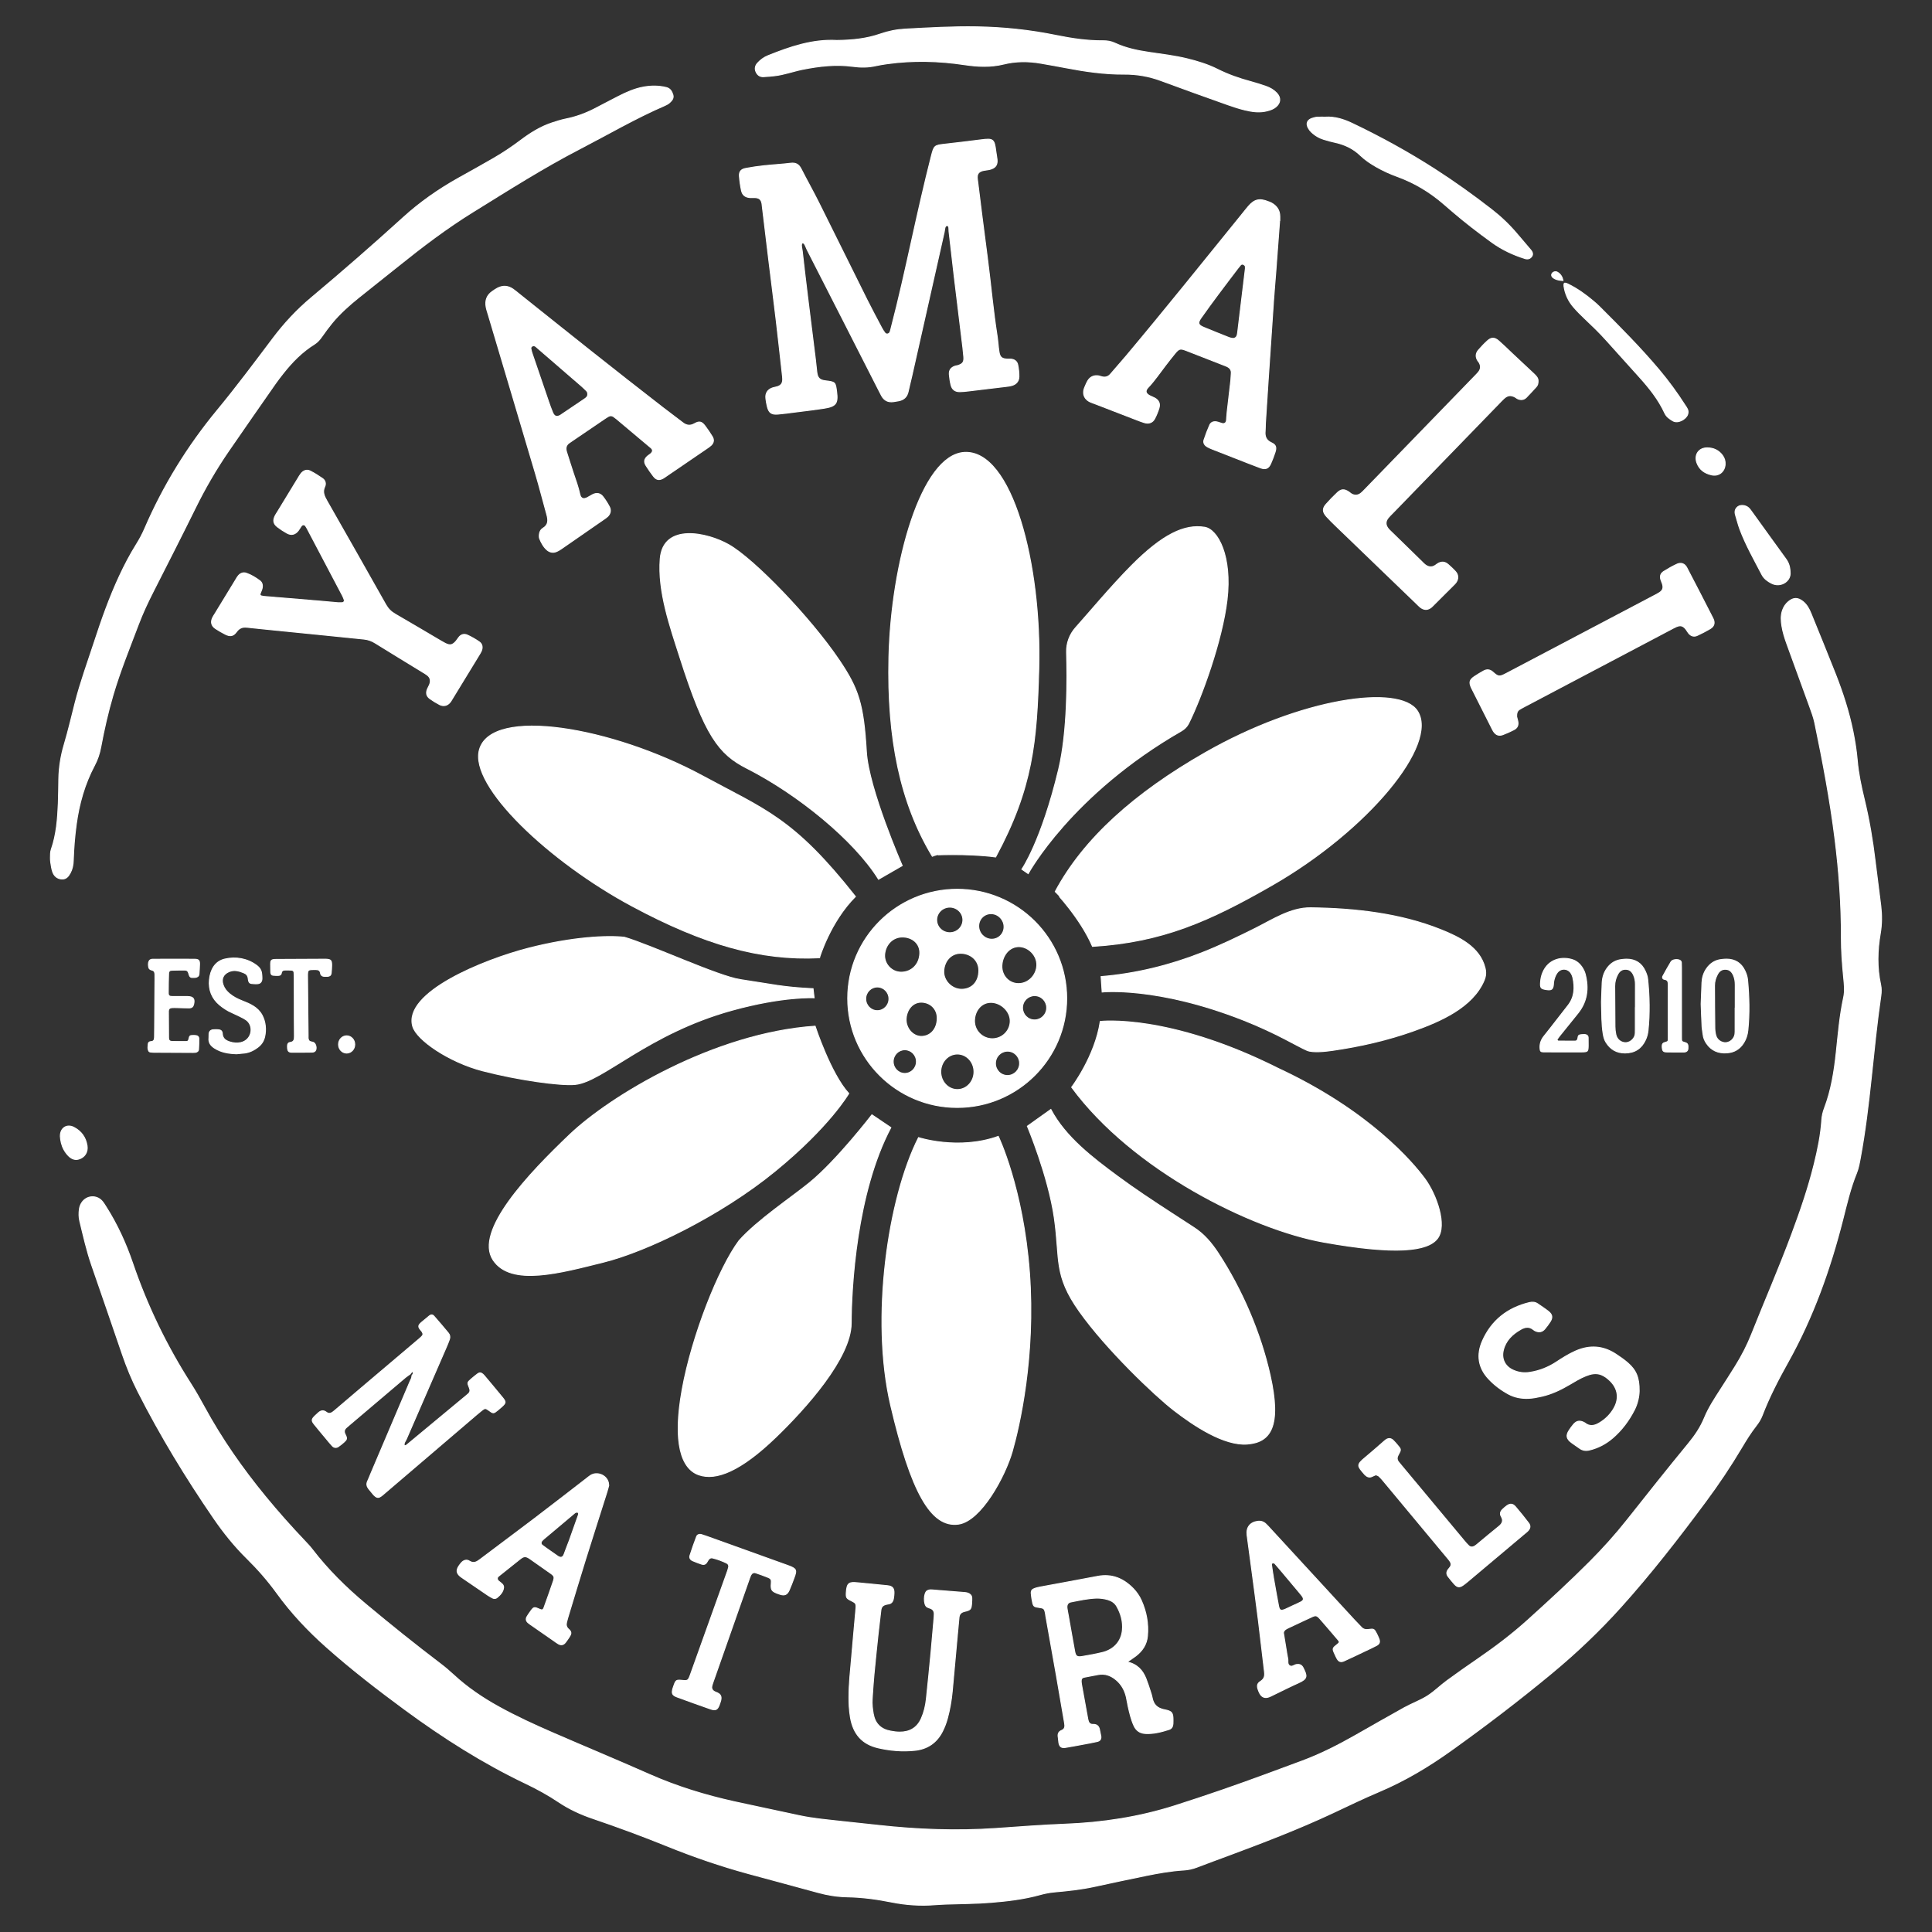 <?xml version="1.0" encoding="utf-8"?>
<!-- Generator: Adobe Illustrator 27.8.1, SVG Export Plug-In . SVG Version: 6.00 Build 0)  -->
<svg version="1.1" id="Layer_1" xmlns="http://www.w3.org/2000/svg" xmlns:xlink="http://www.w3.org/1999/xlink" x="0px" y="0px"
	 viewBox="0 0 1999.44 1999.44" style="enable-background:new 0 0 1999.44 1999.44;" xml:space="preserve">
<rect x="0" y="0" width="1999.44" height="1999.44" fill="#333333" stroke="none"/>
<style type="text/css">
	.st0{fill:#FFFFFF;stroke:#FFFFFF;stroke-miterlimit:10;}
</style>
<g>
	<g>
		<g>
			<path class="st0" d="M1130.63,979.4c72.54-4.45,121.43-26.34,185.84-63.3c99.03-56.83,172.87-146.06,150.35-180.36
				c-18.29-27.87-120.31-13.44-219.47,43.18c-72.97,41.67-126.06,89.02-155.39,144.03C1091.96,922.94,1117.97,949.97,1130.63,979.4z
				"/>
			<path class="st0" d="M1030.39,886.87c38.65-71.78,42.53-119.41,44.64-194.38c3.04-108.09-27.5-227.23-77.11-224.26
				c-44.42,2.66-75.66,113.86-77.96,212.09c-1.98,84.83,11.97,150.45,44.17,204.58C964.13,884.9,1001.2,882.93,1030.39,886.87z"/>
			<path class="st0" d="M885.27,927.84c-63.84-80.94-92.72-89.44-157.85-124.67c-93.92-50.81-218.74-72.04-231.24-27.28
				c-10.57,37.84,72.8,116.23,158.35,162.01c73.88,39.54,132.19,56.31,193.54,53.29C848.07,991.18,859.13,953.98,885.27,927.84z"/>
		</g>
		<path class="st0" d="M1139.56,1010.7l1.08,15.91c0,0,56.42-6.15,145.76,28.93c34.48,13.54,56.62,27.38,66.19,31.47
			c6.34,2.71,20.01,0.97,26.76,0c28.57-4.12,57.1-10.65,84.29-20.39c26.68-9.56,60.43-23.99,72.25-52.01
			c1.82-4.33,2.11-8.25,0.98-12.84c-5.35-21.65-26.58-31.93-45.61-39.58c-42.3-17-89.55-22.12-134.79-22.7
			c-20.65-0.27-39.36,12.2-57.28,21.18c-18.25,9.14-36.65,17.99-55.66,25.45C1210.2,999.21,1175.27,1007.73,1139.56,1010.7z"/>
		<path class="st0" d="M1057.57,899.6l6.51,4.5c0,0,44.36-82.07,158.61-147.71c3.16-1.82,5.82-4.45,7.45-7.72
			c13.26-26.62,34.72-85.44,39.72-127.81c5.35-45.36-9.53-72.94-23.16-75.17c-20.88-3.42-43.56,7.35-75.55,39.49
			c-21.09,21.19-45.67,50.7-57.85,64.23c-6.38,7.08-9.79,16.3-9.49,25.83c0.82,26.08,1.19,81.81-8.21,121.03
			C1077.75,870.69,1057.57,899.6,1057.57,899.6z"/>
		<path class="st0" d="M909.22,909.92l24.46-14.08c0,0-34.77-79.46-37.06-117.84c-2.96-49.66-8.15-65.22-28.16-94.87
			c-29.53-43.74-87.51-104.08-114.13-119.32c-22.22-12.72-67.97-22.73-71.03,14.37c-2.79,33.84,10.3,70.7,20.4,102.3
			c25.95,81.21,40.18,99.87,69.16,114.56C825.48,821.73,884.05,869.39,909.22,909.92z"/>
		<path class="st0" d="M841.43,1023.21l1.09,9.4c0,0-31.87-1.85-85.36,13.02c-87.17,24.23-133.21,73.88-162.04,76.68
			c-15.01,1.45-58.5-4.51-95.8-14.17c-34.33-8.9-68.13-31.84-72.16-45.97c-10.06-35.28,73.73-69.02,119.56-80.82
			S628.88,968,646.25,970c27.6,8.1,96.94,40.4,119.95,43.81C798.77,1018.64,809.97,1021.77,841.43,1023.21z"/>
		<path class="st0" d="M843.55,1062.02c0,0,16.14,49.28,34.81,69.63c0,0-19.68,34.17-76.19,80.34
			c-56.51,46.17-132.84,83.05-177.38,94.13c-44.54,11.08-95.97,25.57-114.38-2.05c-19.99-29.99,37.29-89.97,79.24-129.91
			C631.6,1134.21,738.94,1069.11,843.55,1062.02z"/>
		<path class="st0" d="M1109.08,1125.18c0,0,24.2-31.89,29.61-68.06c0,0,70.23-8.58,184.12,48.6
			c94.52,44.02,139.56,97.66,151.7,114.11c12.15,16.45,23.36,48.33,13.15,61.81s-43.81,17.1-117.96,3.83
			C1295.57,1272.21,1172.26,1211.2,1109.08,1125.18z"/>
		<path class="st0" d="M1087.52,1148.22l-24.27,17.29c0,0,21.66,51.59,27.89,94.92c6.23,43.33-1,58.87,26.01,96.9
			c27.62,38.9,77.94,87.02,98.2,102.57c20.26,15.55,51.16,36.28,75.29,34.56c24.13-1.72,35.74-17.89,23.84-71.11
			c-9.8-43.82-28.97-88.56-53.53-126.14c-6.95-10.64-14.73-19.95-25.49-26.87c-7.78-5-15.52-10.08-23.28-15.11
			c-18.98-12.3-37.86-24.78-56.04-38.24C1130.8,1198.25,1102.53,1176.7,1087.52,1148.22z"/>
		<path class="st0" d="M950.61,1177.34c0,0,41.42,13.49,82.52-1.28c0,0,25.79,53.51,32.23,140.69
			c6.44,87.18-10.47,159.93-17.83,185.53c-7.36,25.6-32.22,71.73-55.57,75.03c-28.53,4.02-49.2-33.31-70.17-123
			S918.87,1239.94,950.61,1177.34z"/>
		<path class="st0" d="M921.91,1166.95l-19.55-13.2c0,0-36.22,47.07-64.28,70c-19.04,15.56-54.41,39.01-73.23,60.22
			c-21.17,28.51-48.73,98.21-58.85,153.98c-10.12,55.77-0.72,82.12,17.2,88.35s43.38-3.85,80.01-39.24
			c30.15-29.13,77.56-81.51,77.68-117.66S886.12,1234.49,921.91,1166.95z"/>
	</g>
	<g>
		<path class="st0" d="M72.67,903.44c2.17-3.99,3.01-8.3,3.15-12.83c0.39-12.52,1.38-24.99,3.08-37.42
			c2.92-21.39,8.69-41.89,18.85-61.02c3.17-5.96,5.28-12.21,6.5-18.82c3.34-18.05,7.4-35.92,12.56-53.55
			c7.35-25.11,17.24-49.29,26.46-73.72c4.32-11.45,9.53-22.51,15.07-33.42c14.7-29,29.52-57.95,43.88-87.12
			c10.1-20.51,21.54-40.18,34.47-58.99c15.91-23.15,32-46.17,48.06-69.21c2.54-3.65,5.27-7.17,8.02-10.67
			c9.35-11.88,19.79-22.6,32.74-30.62c3.16-1.96,5.41-4.68,7.52-7.67c3.36-4.77,6.79-9.51,10.49-14.01
			c8.17-9.92,17.75-18.43,27.72-26.47c13.64-10.99,27.45-21.78,41.1-32.77c24.71-19.89,49.97-39.04,76.96-55.75
			c36.37-22.51,72.44-45.51,110.5-65.21c29.34-15.18,57.87-31.92,88.27-45.03c1.76-0.76,3.55-1.73,4.94-3.01
			c2.27-2.08,4.42-4.57,3.35-7.98c-1.09-3.48-2.68-6.55-6.89-7.58c-7.72-1.89-15.41-1.87-23.15-0.52
			c-9.42,1.64-18.03,5.5-26.46,9.79c-8.41,4.28-16.71,8.79-25.13,13.07c-9.2,4.67-18.81,8.15-28.97,10.19
			c-4.88,0.98-9.67,2.5-14.41,4.06c-12.02,3.96-22.59,10.61-32.62,18.16c-9.12,6.86-18.59,13.2-28.47,18.89
			c-11.79,6.8-23.69,13.41-35.57,20.04c-20.71,11.56-40,25.03-57.59,41.04c-31.07,28.27-62.75,55.86-94.95,82.84
			c-14.79,12.39-27.84,26.37-39.45,41.77c-18.92,25.1-37.69,50.31-57.73,74.55c-30.82,37.31-55.97,78.14-75.17,122.6
			c-2.43,5.63-5.29,11-8.55,16.2c-6.64,10.62-12.43,21.69-17.71,33.05c-10.33,22.22-18.45,45.28-26.04,68.53
			c-6.72,20.6-14.2,40.95-19.6,61.97c-3.74,14.53-7.09,29.18-11.38,43.55c-3.54,11.85-5.45,23.81-5.66,36.12
			c-0.14,8.35-0.15,16.7-0.5,25.04c-0.68,16.14-1.9,32.23-7.29,47.65c-0.95,2.72-0.73,5.48-0.86,8.69c0.07,1.23,0.02,2.92,0.29,4.56
			c0.55,3.29,0.94,6.66,2.02,9.78c1.45,4.21,4.52,7.04,9.16,7.46C68.27,910.06,70.73,907.03,72.67,903.44z"/>
		<path class="st0" d="M776.31,204.45c1.66,0.1,3.34-0.09,5,0c4.53,0.24,6.5,1.97,7.31,6.38c0.2,1.09,0.24,2.21,0.38,3.32
			c2.22,18.51,4.42,37.01,6.68,55.51c2.53,20.71,5.19,41.4,7.65,62.12c2.19,18.51,4.19,37.04,6.27,55.56
			c0.19,1.66,0.42,3.32,0.44,4.99c0.04,4.4-1.64,6.68-5.81,7.95c-1.59,0.49-3.28,0.68-4.85,1.23c-5.03,1.77-7.43,5.66-6.74,11.01
			c0.35,2.76,0.81,5.52,1.48,8.21c1.57,6.33,4.18,8.33,10.7,7.83c5.54-0.42,11.05-1.22,16.56-1.92c10.48-1.34,20.98-2.53,31.41-4.15
			c12.44-1.93,14.59-4.99,13-17.2c-1.29-9.91-1.29-9.91-11.73-11.19c-5.88-0.73-8.08-3-8.78-9.15c-0.5-4.42-0.92-8.86-1.46-13.27
			c-2.6-20.98-5.26-41.95-7.82-62.93c-1.99-16.29-3.94-32.59-5.76-48.9c-0.29-2.64-1.86-7.29,0.18-8.46
			c2.33-0.58,3.7,4.71,4.95,7.14c24.56,48,49,96.07,73.46,144.13c1.14,2.23,2.26,4.47,3.43,6.68c2.66,5.01,6.81,7.12,12.42,6.32
			c1.65-0.24,3.29-0.54,4.94-0.81c5.51-0.93,9.01-3.93,10.21-9.56c1.16-5.44,2.58-10.82,3.8-16.24
			c11.18-49.62,22.35-99.25,33.51-148.87c0.54-2.4,0.35-6.31,2.67-6.75c2.93-0.14,2.07,3.75,2.32,5.87
			c1.87,16.03,3.64,32.06,5.55,48.09c2.5,20.99,5.11,41.97,7.65,62.96c0.77,6.35,1.64,12.7,2.12,19.07c0.41,5.45-1.25,7.44-6.54,9
			c-0.8,0.23-1.66,0.24-2.44,0.51c-4.39,1.51-6.4,4.25-5.99,8.82c0.32,3.59,0.87,7.2,1.74,10.7c1.17,4.7,4.26,6.96,9.13,6.89
			c3.05-0.04,6.11-0.39,9.14-0.75c13.25-1.56,26.5-3.16,39.74-4.77c1.65-0.2,3.32-0.43,4.9-0.89c4.5-1.3,7.25-4.41,7.34-9.04
			c0.07-4.13-0.39-8.35-1.24-12.4c-0.75-3.57-3.48-5.57-7.24-5.8c-1.11-0.07-2.23,0.06-3.34,0.01c-5.88-0.26-7.93-1.91-8.82-7.75
			c-0.84-5.49-1.11-11.08-1.98-16.57c-4.11-26.12-6.4-52.46-9.79-78.66c-1.97-15.17-3.94-30.34-5.87-45.52
			c-1.62-12.69-3.24-25.39-4.75-38.09c-0.61-5.14,1.4-7.7,6.58-8.76c2.17-0.44,4.43-0.54,6.57-1.11c5.66-1.49,7.86-4.67,7.23-10.38
			c-0.3-2.76-0.9-5.49-1.24-8.25c-1.57-12.7-2.67-13.5-15.26-11.88c-12.4,1.6-24.82,3.1-37.25,4.48
			c-11.14,1.23-11.39,1.38-14.24,12.53c-7.29,28.55-13.72,57.3-20.1,86.07c-6.79,30.66-13.54,61.34-21.48,91.73
			c-0.35,1.34-0.6,2.72-1.11,4c-0.96,2.38-3.85,2.98-5.36,1.03c-1.36-1.74-2.5-3.67-3.54-5.62c-5.06-9.59-10.21-19.13-15.05-28.83
			c-16.74-33.58-33.28-67.26-50.06-100.82c-5.84-11.68-12.28-23.06-18.2-34.71c-2.37-4.65-5.59-6.26-10.76-5.62
			c-9.1,1.12-18.28,1.57-27.4,2.56c-6.35,0.69-12.69,1.6-18.97,2.78c-4.91,0.92-6.92,3.37-6.56,8.07c0.38,4.98,1.08,9.97,2.14,14.85
			C768.41,201.95,771.48,204.16,776.31,204.45z"/>
		<path class="st0" d="M537.43,304.35c-2.17-1.74-4.29-3.56-6.57-5.14c-5-3.46-10.33-3.85-15.77-1.12
			c-1.97,0.99-3.79,2.31-5.62,3.57c-5.69,3.91-7.55,9.42-6.35,16.03c0.5,2.72,1.43,5.36,2.22,8.03
			c16.32,54.87,32.71,109.72,48.93,164.61c4.17,14.12,7.8,28.41,11.74,42.6c1.53,5.52,1.63,10.33-4.11,13.81
			c-2.72,1.65-3.84,4.67-3.78,8.27c0.06,0.52-0.03,1.42,0.27,2.17c1.78,4.42,4.01,8.65,7.57,11.82c2.84,2.54,6.41,3.32,10.11,1.72
			c1.52-0.65,2.98-1.49,4.34-2.42c14.87-10.26,29.72-20.56,44.57-30.87c1.37-0.95,2.79-1.87,3.97-3.03c2.8-2.76,3.58-6.43,1.7-9.95
			c-1.96-3.66-4.19-7.24-6.75-10.5c-2.75-3.51-6.39-4.06-10.46-2.1c-1.99,0.96-3.8,2.32-5.8,3.27c-3.92,1.87-6.6,0.78-7.53-3.39
			c-1.69-7.63-4.31-14.94-6.83-22.3c-2.44-7.09-4.51-14.31-6.87-21.43c-1.41-4.24-0.68-7.63,3.26-10.07
			c0.94-0.58,1.83-1.26,2.74-1.89c11.27-7.66,22.53-15.32,33.8-22.97c0.92-0.62,1.86-1.21,2.8-1.8c2.08-1.31,4.16-1.44,6.21,0.06
			c0.9,0.66,1.81,1.29,2.66,2c11.93,10.01,23.87,20.01,35.77,30.07c2.34,1.98,2.19,4.12-0.3,6.28c-1.05,0.91-2.31,1.57-3.33,2.51
			c-3.26,3.01-3.77,5.81-1.4,9.64c2.35,3.77,4.91,7.43,7.62,10.96c3.02,3.93,5.99,4.44,10.15,2.09c1.2-0.68,2.31-1.54,3.46-2.32
			c13.78-9.4,27.56-18.8,41.33-28.21c1.6-1.1,3.27-2.16,4.67-3.49c2.79-2.65,3.28-5.69,1.23-9.05c-2.32-3.79-4.82-7.49-7.5-11.04
			c-3.32-4.39-5.83-5.11-10.71-2.34c-4.55,2.58-8.34,2.09-12.28-0.96c-6.82-5.27-13.78-10.37-20.59-15.64
			C636.06,383.2,586.74,343.78,537.43,304.35z M607.33,410.91c-0.88,1.03-2.09,1.82-3.23,2.59c-7.58,5.14-15.19,10.25-22.79,15.36
			c-0.46,0.31-0.89,0.67-1.37,0.94c-3.69,2.08-6.21,1.33-7.96-2.75c-1.64-3.82-2.99-7.77-4.35-11.7
			c-5.69-16.53-11.33-33.08-16.96-49.63c-0.53-1.57-0.93-3.19-1.26-4.81c-0.25-1.21,0.32-2.16,1.37-2.75
			c1.04-0.59,2.16-0.51,3.16,0.08c0.71,0.42,1.31,1.02,1.93,1.57c15.35,13.26,30.7,26.52,46.03,39.8c1.68,1.45,3.23,3.04,4.84,4.58
			c1.05,1,1.71,2.17,1.54,4.6C608.22,408.95,608,410.13,607.33,410.91z"/>
		<path class="st0" d="M1315.65,209.98c-0.97-0.53-2.05-0.86-3.08-1.27c-9.15-3.63-14.38-2.4-20.69,4.98
			c-2.17,2.54-4.21,5.18-6.31,7.77c-39.77,49.05-79.25,98.32-119.85,146.7c-5.36,6.39-10.96,12.58-16.36,18.95
			c-2.44,2.89-5.38,3.74-8.94,2.87c-1.08-0.26-2.12-0.72-3.2-0.92c-4.76-0.91-8.9,0.81-11.39,4.97c-1.27,2.14-2.2,4.49-3.19,6.78
			c-3.22,7.4,0.4,13.22,6.54,15.54c1.82,0.69,3.65,1.34,5.46,2.04c13.98,5.4,27.95,10.82,41.93,16.2c2.59,1,5.18,2.01,7.84,2.8
			c4.53,1.36,8.41-0.03,10.58-4.17c1.79-3.43,3.28-7.07,4.42-10.77c1.45-4.7-0.13-8.13-4.39-10.51c-1.69-0.94-3.59-1.51-5.28-2.46
			c-4.25-2.37-4.87-5.01-1.49-8.58c6.72-7.11,12.11-15.23,18.06-22.92c3.24-4.18,6.45-8.38,9.83-12.44
			c4.02-4.84,5.39-5.18,11.52-2.81c13.72,5.3,27.39,10.72,41.1,16.05c3.78,1.47,6.03,3.81,5.49,8.18c-0.27,2.2-0.18,4.45-0.43,6.66
			c-1.23,10.78-2.54,21.55-3.76,32.33c-0.34,3.04-0.42,6.11-0.76,9.15c-0.29,2.63-2.09,3.8-4.75,3.13
			c-1.87-0.47-3.67-1.32-5.56-1.65c-3.02-0.53-5.77,0.47-7.02,3.29c-2.24,5.06-4.23,10.26-5.94,15.53c-0.83,2.57,0.43,5.02,2.7,6.5
			c1.84,1.19,3.92,2.07,5.97,2.89c8.25,3.28,16.54,6.49,24.81,9.71c8.28,3.22,16.52,6.53,24.85,9.62c5.4,2.01,8.45,0.74,10.74-4.42
			c1.69-3.8,3.14-7.72,4.44-11.68c1.62-4.92,0.92-7.64-3.55-9.67c-5.48-2.49-7.25-6.4-6.71-12c0.27-2.76,0.13-5.57,0.3-8.34
			c0.89-14.16,1.79-28.32,2.73-42.48c1.89-28.32,3.77-56.63,5.72-84.95c0.67-9.71,1.56-19.41,2.3-29.12
			c1.34-17.76,2.65-35.51,3.97-53.27l0.18,0c0-1.39,0.01-2.78,0-4.17C1324.45,217.5,1321.21,213,1315.65,209.98z M1288.86,278.02
			c-2.62,21.76-5.28,43.86-7.96,65.95c-0.13,1.1-0.31,2.21-0.65,3.25c-0.63,1.95-2.47,3.23-4.48,3.03
			c-1.36-0.14-2.75-0.44-4.02-0.95c-8.77-3.48-17.55-6.97-26.26-10.6c-5.45-2.28-6.15-4.56-2.65-9.55
			c5.75-8.2,11.68-16.27,17.66-24.3c6.81-9.15,13.75-18.21,20.64-27.29c0.84-1.11,1.75-2.16,2.64-3.23
			c0.82-0.99,1.96-1.21,2.98-0.68c0.92,0.48,2.03,1.04,2.09,2.37C1288.88,276.57,1288.86,277.13,1288.86,278.02z"/>
		<path class="st0" d="M336.77,657.33c13.27,1.34,26.54,2.75,39.81,4.04c4.24,0.41,8.01,1.76,11.65,4.02
			c16.28,10.11,32.66,20.06,49,30.08c1.66,1.02,3.35,1.99,4.9,3.15c3.03,2.26,3.86,5.39,2.8,8.89c-0.55,1.83-1.65,3.5-2.42,5.27
			c-1.88,4.26-1.23,7.61,2.46,10.27c3.14,2.27,6.48,4.31,9.93,6.09c4.18,2.16,8.21,1.08,11.1-2.59c0.68-0.87,1.21-1.86,1.79-2.81
			c9.42-15.41,18.84-30.83,28.25-46.25c0.72-1.18,1.46-2.37,2.02-3.64c1.66-3.8,1.08-7.41-2.22-9.66c-3.88-2.65-8-5.04-12.28-6.97
			c-3.31-1.49-6.56-0.53-8.84,2.6c-0.82,1.12-1.58,2.29-2.46,3.36c-3.75,4.58-6.43,5.19-11.56,2.63c-1.49-0.74-2.93-1.59-4.37-2.43
			c-15.8-9.29-31.54-18.68-47.42-27.84c-4.25-2.45-7.31-5.58-9.73-9.88c-20.18-35.83-40.5-71.59-60.87-107.32
			c-2.71-4.75-4.89-9.18-2.23-14.82c1.37-2.9,0.58-6.28-2.24-8.24c-4.1-2.85-8.35-5.54-12.79-7.8c-3.5-1.78-7-0.54-9.58,2.74
			c-1.19,1.52-2.15,3.24-3.16,4.9c-7.1,11.62-14.18,23.26-21.26,34.88c-0.72,1.19-1.53,2.33-2.17,3.56
			c-2.55,4.92-1.96,8.49,2.33,11.75c3.09,2.35,6.36,4.51,9.75,6.39c4.51,2.51,8.55,1.5,11.74-2.64c1.18-1.53,2.05-3.3,3.21-4.85
			c1.11-1.5,3.23-1.49,4.27-0.03c0.8,1.12,1.48,2.35,2.12,3.57c12.05,22.86,24.1,45.72,36.12,68.59c0.77,1.46,1.38,3.01,1.9,4.58
			c0.44,1.33-0.7,2.77-2.17,2.84c-1.38,0.07-2.77,0.02-4.37,0.02c-5.61-0.51-11.42-1.07-17.23-1.56c-19.66-1.65-39.33-3.28-59-4.93
			c-1.09-0.09-2.17-0.32-3.24-0.59c-0.98-0.25-1.35-1.3-1.17-1.95c0.51-1.85,1.5-3.57,1.99-5.43c0.83-3.16,0.44-6.34-2.29-8.34
			c-4.24-3.11-8.75-5.91-13.75-7.68c-3.2-1.13-6.09-0.13-8.27,2.38c-1.26,1.45-2.19,3.21-3.2,4.86
			c-7.1,11.62-14.19,23.25-21.28,34.88c-0.72,1.19-1.53,2.33-2.15,3.57c-2.36,4.73-1.45,8.64,2.95,11.55
			c3.24,2.14,6.64,4.06,10.1,5.82c4.96,2.51,8.24,1.97,11.52-2.57c2.81-3.88,6.16-5.16,10.72-4.67c12.16,1.32,24.33,2.49,36.49,3.72
			C306.91,654.34,321.85,655.82,336.77,657.33z"/>
		<path class="st0" d="M789.98,79.34c3.88-0.17,7.76-0.53,11.62-0.97c9.98-1.13,19.41-4.7,29.21-6.65c17.26-3.43,34.55-5.39,52.17-3
			c7.72,1.05,15.52,1.04,23.23-0.69c3.79-0.85,7.64-1.48,11.49-2.02c26.91-3.8,53.78-3.09,80.58,0.94
			c13.56,2.04,26.93,2.68,40.51-0.67c12.49-3.08,25.35-3.09,38.1-0.9c8.75,1.5,17.5,3.06,26.22,4.74c19.96,3.83,40.05,6.74,60.4,6.6
			c13.27-0.09,25.87,2.16,38.27,6.78c22.88,8.52,45.88,16.68,68.88,24.87c5.74,2.05,11.58,3.93,17.49,5.38
			c7.86,1.93,15.83,2.99,23.9,0.78c3-0.82,5.84-1.87,8.24-3.82c5.12-4.17,5.47-9.66,0.94-14.45c-3.13-3.3-7.01-5.48-11.25-6.93
			c-5.25-1.8-10.54-3.51-15.89-4.94c-11.83-3.17-23.27-7.21-34.26-12.73c-9.94-4.99-20.59-8.21-31.4-10.85
			c-12.98-3.17-26.23-4.69-39.41-6.65c-12.12-1.8-24.07-4.29-35.24-9.51c-3.9-1.82-7.92-2.48-12.13-2.44
			c-16.49,0.15-32.71-2.29-48.78-5.57c-27.05-5.52-54.35-8.38-81.93-8.86c-24.76-0.43-49.46,1.04-74.17,2.35
			c-8.97,0.48-17.5,2.22-25.99,5.18c-14.3,4.98-29.25,6.4-44.78,6.56c-24.94-1.4-48.29,6.57-71.31,15.85
			c-4.12,1.66-7.77,4.37-10.77,7.72c-2.2,2.46-2.9,5.54-1.65,8.57C783.62,77.3,786.17,79.51,789.98,79.34z"/>
		<path class="st0" d="M1551.13,352.9c-4.33-3.81-7.69-3.86-11.8-0.14c-3.29,2.98-6.36,6.23-9.27,9.59
			c-2.85,3.29-3.09,7.02-0.76,10.79c0.44,0.71,1.07,1.29,1.49,2.01c2.06,3.51,1.84,6.89-0.75,10.03c-1.06,1.28-2.23,2.47-3.39,3.67
			c-37.94,39.13-75.89,78.26-113.84,117.39c-1.35,1.39-2.68,2.83-4.17,4.07c-3.02,2.53-6.63,2.82-10.04,0.87
			c-0.95-0.55-1.73-1.4-2.65-2.01c-4.76-3.15-7.85-3.11-11.93,0.72c-4.04,3.81-7.95,7.8-11.61,11.97c-3.9,4.44-3.75,7.92,0.36,12.54
			c2.95,3.32,6.15,6.43,9.35,9.52c28.02,27.03,56.07,54.04,84.11,81.05c1.2,1.16,2.34,2.39,3.63,3.43c3.8,3.04,7.69,3.06,11.37,0.1
			c0.86-0.69,1.61-1.53,2.4-2.31c6.89-6.87,13.79-13.74,20.67-20.62c0.79-0.78,1.6-1.56,2.27-2.44c2.8-3.64,2.86-8.06-0.15-11.43
			c-2.4-2.69-5.08-5.14-7.79-7.53c-3.31-2.93-6.97-3.15-10.74-0.8c-0.94,0.59-1.79,1.32-2.73,1.91c-3.52,2.2-6.9,1.65-10.09-0.67
			c-1.12-0.81-2.06-1.86-3.05-2.83c-10.75-10.49-21.49-20.98-32.24-31.47c-0.99-0.97-2.04-1.91-2.92-2.98
			c-3.12-3.77-3.25-7.59-0.27-11.37c1.37-1.74,3.02-3.26,4.56-4.85c36.6-37.73,73.2-75.45,109.8-113.17
			c1.74-1.8,3.44-3.64,5.27-5.34c3.77-3.51,6.93-4.01,11.34-1.87c0.99,0.48,1.83,1.28,2.81,1.78c3.33,1.66,6.59,1.36,9.22-1.24
			c3.55-3.52,6.81-7.33,10.23-10.98c1.43-1.52,1.92-3.33,1.93-5.78c0.2-2.99-1.8-5.25-4.09-7.39c-7.51-7.03-15.02-14.06-22.53-21.1
			C1560.5,361.62,1555.93,357.12,1551.13,352.9z"/>
		<path class="st0" d="M1756.55,657.56c4.52-2.11,8.99-4.38,13.27-6.93c4.23-2.51,5.23-6.11,2.89-10.72
			c-8.94-17.57-17.98-35.09-27.12-52.56c-2.06-3.95-5.85-5.38-9.88-3.55c-4.78,2.18-9.39,4.8-13.84,7.6
			c-3.38,2.13-4.1,4.95-2.96,8.69c0.41,1.32,1.05,2.57,1.48,3.89c1.41,4.25,0.64,6.91-2.97,9.32c-2.07,1.38-4.35,2.45-6.56,3.62
			c-28.47,15.01-56.96,30-85.43,45.01c-22.34,11.77-44.66,23.57-67.03,35.29c-6.46,3.39-8,3.29-13.23-1.49
			c-3.16-2.89-6.3-3.25-9.84-1.27c-3.15,1.76-6.26,3.61-9.26,5.6c-5.25,3.47-5.9,6.07-3.2,11.92c0.46,1.01,1.01,1.98,1.51,2.97
			c6.26,12.39,12.51,24.79,18.77,37.18c0.75,1.49,1.43,3.02,2.31,4.43c2.47,3.97,5.65,5.28,9.89,3.69c3.89-1.46,7.7-3.18,11.4-5.09
			c3.72-1.93,4.87-4.86,3.96-9.05c-0.41-1.88-0.96-3.74-1.15-4.48c-0.14-3.89,0.8-6.11,3.14-7.54c1.89-1.16,3.86-2.19,5.82-3.23
			c50.31-26.54,100.63-53.07,150.95-79.6c1.72-0.91,3.43-1.83,5.2-2.62c4.37-1.95,7.12-1.25,10.15,2.6c1.03,1.3,1.74,2.86,2.81,4.12
			C1750.1,658.27,1753.14,659.15,1756.55,657.56z"/>
		<path class="st0" d="M1358.83,138.14c3.2,2.74,6.89,4.72,10.88,5.98c3.96,1.26,7.98,2.35,12.04,3.23
			c9.98,2.18,18.84,6.36,26.26,13.56c4.81,4.66,10.41,8.31,16.2,11.65c6.99,4.03,14.33,7.33,21.9,10.08
			c17.69,6.42,33.53,15.93,47.76,28.21c3.15,2.72,6.31,5.44,9.48,8.16c13.09,11.22,26.74,21.72,40.7,31.81
			c10.43,7.53,21.97,12.93,34.24,16.75c2.63,0.82,4.95,0.29,6.71-1.94c1.55-1.97,1.41-4.19-0.76-6.8
			c-4.62-5.56-9.4-10.98-14.05-16.51c-7.9-9.4-16.7-17.81-26.4-25.35c-19.09-14.84-38.72-28.91-59.07-41.96
			c-27.37-17.55-55.8-33.18-85.13-47.19c-8.87-4.23-18.03-7.21-28.02-6.57c-2.78,0-5.55-0.06-8.33,0.03
			c-1.1,0.03-2.19,0.34-3.27,0.59c-7.58,1.75-9.3,6.39-4.63,12.74C1356.3,135.92,1357.57,137.06,1358.83,138.14z"/>
		<path class="st0" d="M1945.93,965.87c1.62-9.46,1.63-18.85,0.52-28.27c-1.81-15.47-4.02-30.9-5.85-46.37
			c-2.55-21.57-6.17-42.93-11.28-64.05c-3.2-13.24-6.06-26.59-7.23-40.2c-0.86-10-2.42-19.87-4.4-29.7
			c-4.15-20.51-10.58-40.33-18.21-59.75c-8.23-20.95-16.84-41.76-25.27-62.63c-1.9-4.7-4.25-9.09-8.27-12.34
			c-5.26-4.26-9.89-4.24-15.03,0.03c-2.84,2.36-4.8,5.3-6.07,8.81c-1.97,5.46-1.62,10.98-0.72,16.49
			c1.03,6.32,2.94,12.44,5.13,18.46c7.89,21.68,15.84,43.33,23.66,65.03c1.98,5.48,4.06,11.01,5.24,16.69
			c8.26,39.76,15.81,79.64,20.87,119.98c4.26,34.02,6.74,68.12,6.65,102.41c-0.04,13.92,1.02,27.8,2.4,41.66
			c0.66,6.66,1.43,13.39-0.01,19.97c-4.11,18.81-5.65,37.96-7.68,57.04c-2.1,19.69-5.18,39.16-12.26,57.78
			c-1.5,3.93-2.45,7.97-2.72,12.16c-1.01,15.61-4.2,30.85-7.94,45.97c-6.07,24.59-14.33,48.5-23.15,72.22
			c-12.98,34.92-27.86,69.08-41.61,103.69c-4.53,11.41-10.16,22.25-16.61,32.67c-4.98,8.04-10.1,15.99-15.21,23.95
			c-6.16,9.6-12.53,19.17-16.87,29.71c-4.08,9.89-9.79,18.37-16.57,26.6c-21.57,26.21-42.66,52.82-63.74,79.43
			c-11.95,15.08-24.78,29.32-38.35,42.93c-20.84,20.9-42.56,40.85-64.47,60.61c-15.94,14.39-32.99,27.3-50.66,39.45
			c-11,7.56-21.95,15.2-32.72,23.09c-6.95,5.09-13.12,11.34-20.36,15.91c-7.47,4.72-15.99,7.74-23.76,12.03
			c-16.78,9.27-33.38,18.87-50.05,28.33c-18.14,10.3-36.66,19.79-56.27,27.03c-11.72,4.33-23.43,8.67-35.15,13.01
			c-31.77,11.75-63.76,22.83-96.05,33.11c-37.12,11.82-75.18,17.6-113.94,19.08c-23.64,0.9-47.21,2.77-70.79,4.4
			c-40.95,2.83-81.73,1.3-122.45-3.23c-12.99-1.44-26-2.7-38.98-4.17c-14.36-1.62-28.77-2.82-42.93-5.93
			c-22.25-4.87-44.58-9.4-66.81-14.32c-30.16-6.68-59.54-15.69-87.87-28.23c-33.26-14.72-66.86-28.65-100.22-43.15
			c-18.85-8.19-37.53-16.77-55.54-26.72c-16.86-9.31-32.71-20.01-46.89-33.13c-4.28-3.96-8.73-7.78-13.38-11.3
			c-26.37-20.02-52.18-40.75-77.59-61.98c-20.33-16.99-39.15-35.52-55.33-56.61c-2.36-3.08-5.06-5.92-7.74-8.74
			c-14.19-14.94-27.88-30.31-40.95-46.25c-23.7-28.89-45.03-59.38-62.92-92.25c-4.52-8.3-9.17-16.55-14.26-24.5
			c-24.99-39.07-45.02-80.51-59.99-124.4c-7.02-20.61-16.01-40.29-27.72-58.67c-1.34-2.1-2.64-4.31-4.35-6.09
			c-5.8-6.05-15.48-5.19-20.3,1.69c-1.44,2.06-2.38,4.36-2.73,6.92c-0.57,4.19-0.59,8.37,0.4,12.46
			c3.76,15.39,7.18,30.86,12.4,45.86c10.7,30.71,21.18,61.48,31.73,92.24c4.52,13.17,9.78,26.02,16.08,38.43
			c23.09,45.45,49.52,88.89,78.34,130.91c10.25,14.95,21.55,29.02,34.5,41.77c11.32,11.14,21.76,23.09,31.08,35.97
			c14.76,20.39,31.9,38.59,50.66,55.29c26,23.15,53.53,44.41,81.54,65.02c39.48,29.05,80.73,55.29,125.03,76.45
			c11.81,5.64,23.24,11.85,34.11,19.16c10.89,7.32,22.75,12.81,35.16,17.02c26.03,8.85,51.82,18.35,77.3,28.68
			c27.31,11.07,55.13,20.6,83.54,28.38c24.1,6.6,48.28,12.93,72.36,19.61c9.98,2.77,20.05,4.37,30.4,4.57
			c15.33,0.3,30.48,2.29,45.5,5.31c15.08,3.03,30.29,4.1,45.65,2.82c3.88-0.32,7.78-0.42,11.67-0.62
			c15.29-0.52,30.59-0.52,45.86-1.76c17.21-1.4,34.28-3.41,50.97-8.05c4.82-1.34,9.7-2.29,14.72-2.75
			c13.84-1.24,27.66-2.69,41.28-5.64c17.92-3.88,35.84-7.74,53.81-11.38c12.8-2.59,25.68-4.89,38.75-5.68
			c4.79-0.29,9.28-1.26,13.75-2.99c10.87-4.21,21.85-8.16,32.77-12.23c36.17-13.48,72.22-27.25,107.2-43.63
			c16.09-7.54,32.09-15.33,48.45-22.24c26.52-11.22,51.03-25.81,74.38-42.52c35.76-25.59,70.71-52.21,104.56-80.29
			c25.33-21,49.08-43.61,71.11-68.05c31.33-34.78,59.97-71.71,87.84-109.26c13.43-18.1,25.99-36.81,37.5-56.21
			c4.55-7.66,9.24-15.2,14.74-22.24c2.57-3.29,4.82-6.82,6.32-10.75c7.37-19.27,16.88-37.52,26.91-55.49
			c25.93-46.46,43.58-96.09,56.62-147.48c4.1-16.16,7.84-32.41,14.18-47.93c1.98-4.83,2.91-10.15,3.87-15.33
			c5.15-27.64,8.42-55.56,11.41-83.5c3.02-28.22,5.75-56.47,9.85-84.56c0.56-3.87,0.63-7.77-0.22-11.63
			C1942.39,1001.3,1942.9,983.55,1945.93,965.87z"/>
		<path class="st0" d="M1122.04,1735.75c4.62-0.99,9.29-1.69,13.92-2.66c7.43-1.55,13.72,0.78,19.29,5.52
			c5.48,4.67,8.8,10.69,10.41,17.66c0.75,3.25,1.18,6.57,1.92,9.82c1.55,6.77,3.09,13.53,6.02,19.91c2.35,5.13,6.31,7.66,11.72,7.99
			c8.47,0.51,16.53-1.66,24.5-4.17c2.65-0.84,3.89-3.01,4.05-5.76c0.06-1.11,0.08-2.23,0.08-3.34c0.03-8.12-0.86-9.76-8.93-11.29
			c-7.28-1.38-11.32-5.26-12.65-12.39c-0.41-2.18-1.09-4.31-1.79-6.42c-1.48-4.48-2.87-9.01-4.62-13.38
			c-3.36-8.4-8.75-14.83-19.52-17.26c3.81-2.63,6.34-4.27,8.74-6.07c7-5.24,11.54-12.07,12.33-20.91
			c1.13-12.72-1.11-24.93-6.32-36.59c-2.06-4.62-4.89-8.76-8.4-12.37c-10.15-10.44-22.11-15.47-36.91-12.63
			c-19.91,3.83-39.88,7.41-59.81,11.12c-1.64,0.3-3.26,0.73-4.84,1.24c-3.12,1.01-4.22,2.34-3.98,5.45
			c0.24,3.04,0.75,6.07,1.39,9.06c0.87,4.03,1.73,4.64,6.24,5.2c5.52,0.68,6.03,1.13,7.08,6.3c0.17,0.82,0.2,1.66,0.35,2.48
			c3.65,20.53,7.35,41.05,10.95,61.59c2.88,16.43,5.63,32.89,8.49,49.33c0.57,3.25,0.62,6.23-3.02,7.67
			c-3.61,1.43-4.09,4.11-3.47,7.46c0.3,1.64,0.28,3.33,0.54,4.98c0.69,4.28,2.6,5.82,6.85,5.14c6.31-1.01,12.58-2.23,18.86-3.4
			c4.64-0.86,9.3-1.68,13.9-2.74c3.06-0.7,4.22-2.45,3.86-5.46c-0.23-1.92-0.92-3.79-1.19-5.7c-0.58-4.1-2.3-6.68-6.98-6.5
			c-3.4,0.13-4.75-2.15-5.3-5.27c-2.13-12.05-4.37-24.07-6.55-36.11c-0.2-1.09-0.32-2.21-0.35-3.32
			C1118.82,1737.59,1119.68,1736.25,1122.04,1735.75z M1112.23,1709.24c-2.28-12.25-4.37-24.54-6.55-36.81
			c-0.48-2.73-1.1-5.44-1.45-8.18c-0.42-3.35,0.86-5.78,3.92-6.37c8.95-1.72,17.87-3.81,27.05-4.01c3.91,0,7.73,0.49,11.48,1.64
			c3.88,1.19,7.1,3.31,9.08,6.81c4.33,7.63,6.66,15.92,5.84,24.68c-1.1,11.74-8.77,20.25-20.65,23.19
			c-6.98,1.72-14.08,2.94-21.17,4.17C1114.78,1715.22,1113.14,1714.12,1112.23,1709.24z"/>
		<path class="st0" d="M424.45,1429.39c-13.55,31.97-27.16,63.92-40.76,95.87c-1.09,2.56-2.04,5.18-3.24,7.68
			c-1.38,2.89-0.74,5.4,1.09,7.77c1.02,1.32,2.16,2.54,3.17,3.87c5.89,7.7,7.83,5.54,13.27,0.87c29.98-25.7,60.04-51.31,90.08-76.95
			c3.6-3.07,7.17-6.17,10.86-9.12c2.78-2.22,3.83-2.13,6.64-0.06c5.05,3.71,5.05,3.71,9.73-0.09c1.29-1.05,2.56-2.14,3.8-3.26
			c4.51-4.08,4.69-5.04,0.99-9.58c-5.97-7.33-12.08-14.56-18.14-21.81c-0.71-0.85-1.45-1.69-2.27-2.43
			c-1.75-1.58-3.42-1.78-5.26-0.42c-2.45,1.82-4.83,3.76-7.12,5.78c-3.57,3.15-3.73,3.48-1.6,8.54c1.14,2.7,0.97,4.79-1.28,6.66
			c-0.64,0.53-1.27,1.09-1.91,1.62c-19.9,16.52-39.79,33.05-59.71,49.55c-1.23,1.02-2.31,2.41-4.28,2.34c-1-2.75,1.07-4.74,2-6.88
			c13.89-32.13,27.9-64.21,41.86-96.3c1-2.29,1.87-4.63,2.73-6.98c0.83-2.27,0.44-4.56-1.01-6.33
			c-4.94-6.02-10.01-11.93-15.14-17.79c-1.22-1.39-2.91-1.5-4.47-0.21c-2.14,1.78-4.25,3.59-6.43,5.32
			c-6.08,4.83-5.74,5.86-1.65,10.57l0.48,0.68c1.26,2.11,1.15,3.36-0.69,5.15c-1.39,1.36-2.91,2.59-4.39,3.85
			c-19.09,16.18-38.2,32.36-57.29,48.54c-9.54,8.09-19.08,16.19-28.59,24.33c-2.49,2.13-5.09,3.76-8.15,1.39
			c-3.42-2.64-6.14-1.53-8.82,1.05c-1,0.96-2.09,1.84-3.07,2.82c-3.45,3.46-3.63,4.79-0.66,8.51c3.81,4.79,7.78,9.45,11.69,14.15
			c2.31,2.78,4.57,5.61,7.02,8.26c1.68,1.82,4.08,2.13,6.06,0.81c2.07-1.38,4.02-2.98,5.89-4.63c3.07-2.71,3.51-3.85,1.41-7.92
			c-1.6-3.1-1.08-5.24,1.3-7.33c1.04-0.92,2.1-1.83,3.16-2.73c19.29-16.38,38.58-32.76,57.9-49.11c1.46-1.24,3.12-2.24,4.68-3.36
			c0.47-0.6,0.88-1.25,1.42-1.77c0.48-0.46,1.07-1.24,1.8-0.46l0.24,1.42c-0.4,0.92-1.02,1.75-1.55,2.61
			C426.47,1426.01,425.19,1427.64,424.45,1429.39z"/>
		<path class="st0" d="M881.21,1716.93c-1.03,12.48-2.58,24.92-2.59,39.5c-0.06,5.78,0.23,13.53,1.58,21.26
			c2.88,16.45,11.7,27.15,28.37,31.07c12.6,2.96,25.3,3.96,38.09,2.68c13.11-1.32,22.88-7.97,28.82-19.93
			c2.11-4.25,3.77-8.66,5.01-13.23c2.49-9.15,4.09-18.47,4.98-27.89c1.86-19.67,3.58-39.35,5.37-59.03
			c0.53-5.82,1.03-11.64,1.63-17.46c0.35-3.39,2.03-5.36,5.62-6.21c6.65-1.57,7.01-2.28,7.47-8.96c0.11-1.66,0.2-3.34,0.13-5
			c-0.1-2.53-1.65-4.07-3.88-4.92c-1.02-0.39-2.15-0.58-3.25-0.67c-11.37-0.92-22.74-1.79-34.1-2.72c-1.72-0.14-3.37,0.04-4.84,0.87
			c-3.75,2.13-4.03,14.15-0.41,16.64c0.45,0.31,0.97,0.56,1.48,0.76c0.77,0.31,1.58,0.52,2.35,0.82c2.65,1.03,3.86,3.08,3.83,5.84
			c-0.02,1.94-0.19,3.89-0.35,5.83c-0.97,11.09-1.89,22.18-2.94,33.27c-1.56,16.34-3.13,32.68-4.89,49
			c-0.74,6.93-2.36,13.71-5.22,20.11c-4.35,9.74-12.14,14.13-22.56,14.06c-3.04-0.02-6.11-0.48-9.11-1.02
			c-10.3-1.84-16.31-7.81-18.09-18.06c-0.85-4.94-1.46-9.94-1.13-14.96c0.54-8.33,1.06-16.67,1.84-24.98
			c1.33-14.13,2.8-28.24,4.3-42.35c0.88-8.3,1.98-16.58,2.89-24.87c0.35-3.18,1.97-5.09,5.03-5.84c0.81-0.2,1.61-0.47,2.44-0.55
			c3.77-0.37,5.13-2.91,5.62-6.2c0.24-1.65,0.43-3.32,0.48-4.98c0.15-5.04-1.58-7.19-6.59-7.72c-10.51-1.12-21.03-2.07-31.55-3.09
			c-8.23-0.8-10.59,0.22-11.19,10.02c-0.33,5.44,0.12,6.14,5.51,8.77c4.3,2.09,4.89,2.94,4.48,7.76
			C884.34,1682,882.65,1699.46,881.21,1716.93z"/>
		<path class="st0" d="M587.69,1673.84c6.06-19.94,12.01-39.9,18.22-59.79c7.28-23.34,14.78-46.61,22.16-69.91
			c0.75-2.37,1.34-4.79,1.89-6.76c-0.15-1.33-0.16-2.17-0.35-2.98c-1.87-7.84-11.72-11.81-18.49-7.44c-1.4,0.9-2.67,2-3.99,3.02
			c-17.84,13.75-35.61,27.59-53.54,41.22c-18.81,14.3-37.8,28.36-56.65,42.62c-3.53,2.67-6.7,4.66-11.23,1.75
			c-2.85-1.84-5.92-0.8-8.21,1.77c-0.92,1.03-1.77,2.15-2.54,3.3c-2.95,4.45-2.5,7.53,1.55,10.86c0.86,0.7,1.81,1.29,2.73,1.92
			c8.49,5.8,16.97,11.62,25.49,17.39c1.6,1.08,3.31,2.01,5.01,2.94c1.65,0.9,3.43,0.62,4.72-0.46c3.2-2.69,6.18-5.79,6.68-10.14
			c0.37-3.19-2.51-4.7-4.62-6.48l-0.65-0.52c-1.63-1.71-1.63-3.56,0.18-5.01c7.37-5.92,14.81-11.74,22.16-17.68
			c3.75-3.02,5.91-3.41,10.4-0.2c7,5.02,14.11,9.89,21.14,14.87c3.89,2.74,4.4,3.85,2.86,8.4c-3.11,9.21-6.42,18.35-9.7,27.5
			c-0.72,2.01-1.96,2.49-3.82,1.67c-6.61-2.9-6.62-2.91-10.61,2.78c-1.12,1.59-2.28,3.17-3.21,4.87c-1.18,2.16-0.72,4.29,1.23,5.98
			c1.26,1.08,2.66,2,4.03,2.95c7.53,5.24,15.06,10.48,22.6,15.71c1.6,1.11,3.15,2.31,4.84,3.26c2.85,1.59,5.22,1.05,7.27-1.6
			c1.36-1.75,2.61-3.6,3.83-5.46c1.92-2.96,2.85-5.13-0.53-8.01c-2.46-2.09-2.9-4.59-2.17-7.5
			C586.77,1677.04,587.2,1675.44,587.69,1673.84z M583.89,1608.32c-1.42,4.14-4.06,4.05-7,1.97c-2.71-1.92-5.45-3.79-8.17-5.71
			c-2.49-1.76-5-3.49-7.41-5.34c-0.86-0.66-1.55-1.6-1.31-2.86c0.2-0.5,0.3-1.1,0.63-1.49c0.71-0.84,1.49-1.64,2.34-2.35
			c10.59-8.93,21.19-17.83,31.79-26.74l0.67-0.48c0.76-0.16,1.66-0.54,2.3-0.3c1.22,0.46,1.29,1.63,0.89,2.76
			c-3.13,8.87-6.24,17.74-9.44,26.59C587.48,1599.03,585.5,1603.61,583.89,1608.32z"/>
		<path class="st0" d="M1384.49,1701.41c-5.78,4.51-5.78,4.51-2.87,10.76c0.7,1.51,1.35,3.06,2.2,4.49
			c1.74,2.94,3.84,3.72,7.02,2.28c7.08-3.2,14.08-6.58,21.1-9.91c4.26-2.02,8.56-3.98,12.72-6.19c3.05-1.62,3.64-3.7,2.35-6.92
			c-0.72-1.8-1.53-3.58-2.41-5.31c-2.43-4.74-2.78-5.06-8.43-4.22c-3.09,0.46-5.41-0.25-7.47-2.49c-2.44-2.66-5.04-5.19-7.48-7.84
			c-28.82-31.3-57.62-62.61-86.44-93.91c-1.69-1.84-3.33-3.75-5.19-5.41c-2.16-1.92-4.8-2.71-7.73-2.35
			c-8.07,0.98-12.28,6.34-11.21,14.42c1.31,9.92,2.68,19.83,4,29.75c2.59,19.56,5.27,39.12,7.72,58.7
			c2.21,17.65,4.09,35.35,6.29,53.01c0.53,4.28-0.16,7.32-4.16,9.85c-3.53,2.23-3.74,4.74-2.3,8.76c0.47,1.3,1,2.6,1.68,3.81
			c2.06,3.67,5.11,4.89,9.15,3.53c1.83-0.62,3.54-1.59,5.29-2.44c8.5-4.09,16.91-8.4,25.53-12.23c9.69-4.3,8.89-7.19,4.78-15.45
			l-0.41-0.73c-1.56-2.44-3.39-3.12-6.39-2.74c-2.42,0.3-4.56,2.86-7.09,1.34c-2.9-1.75-1.47-5.06-2.09-7.64
			c-0.32-1.35-0.55-2.73-0.78-4.1c-1.13-6.86-2.24-13.71-3.53-21.6c-0.48-2.32,1.31-4.23,4.06-5.53
			c8.53-4.02,17.05-8.09,25.63-11.99c3.61-1.64,4.97-1.31,7.97,2.1c6.43,7.3,12.71,14.73,19.02,22.14
			C1386.49,1699.07,1386.32,1699.98,1384.49,1701.41z M1346.03,1658.02c-2.71,1.4-5.54,2.58-8.3,3.87
			c-2.52,1.17-4.99,2.44-7.54,3.54c-4.59,1.98-6.1,1.31-7.01-3.41c-1.82-9.56-3.52-19.15-5.19-28.73
			c-0.81-4.66-1.47-9.34-2.13-14.02c-0.13-0.9,0.44-1.52,0.71-1.58c1.52-0.41,2.28-0.18,2.87,0.49c2.37,2.74,4.73,5.47,7.06,8.24
			c6.09,7.24,12.17,14.49,18.24,21.74c0.89,1.07,1.8,2.12,2.62,3.25C1349.7,1654.6,1349.4,1656.27,1346.03,1658.02z"/>
		<path class="st0" d="M1654.84,1472.83c-4.95,2.89-9.83,3.75-14.67-0.18l-0.71-0.44c-4.57-2.34-7.89-1.79-11.07,2.01
			c-1.6,1.92-3.1,3.94-4.46,6.04c-3.48,5.37-2.8,8.78,2.53,12.76c2.67,1.99,5.51,3.77,8.19,5.74c3.14,2.31,6.46,2.76,10.25,1.86
			c9.12-2.17,17.11-6.44,24.17-12.52c9.39-8.1,16.65-17.9,22.3-28.87c3.49-6.78,4.89-14.14,5.01-19.62
			c0.14-13.89-3.11-21.61-12.01-29.3c-3.77-3.26-7.93-6.1-12.09-8.85c-13.39-8.82-27.42-9.65-41.99-3.11
			c-6.87,3.08-13.21,7.06-19.48,11.19c-8.47,5.58-17.67,9.25-27.72,10.77c-6.24,0.94-12.23,0.09-17.86-2.66
			c-7.92-3.87-11.52-11.53-9.49-20.12c2.41-10.21,9.32-16.74,18.07-21.75c4.48-2.57,8.79-3.25,13.1,0.25
			c0.64,0.52,1.36,0.98,2.11,1.32c3.72,1.71,7.08,1.08,9.71-2.06c1.96-2.34,3.81-4.8,5.46-7.37c2.84-4.42,2.35-7.51-1.89-10.86
			c-3.49-2.75-7.26-5.13-10.9-7.69c-2.71-1.9-5.67-2.03-8.78-1.28c-22.48,5.48-39.05,18.42-48.43,39.67
			c-6.28,14.24-4.46,27.7,6.5,39.36c5.95,6.33,12.83,11.48,20.46,15.61c6.54,3.54,13.66,4.74,20.95,4.41
			c4.41-0.2,8.82-1.09,13.14-2.05c10.4-2.32,19.91-6.84,29.04-12.23c5.5-3.24,10.94-6.6,16.89-8.98c5.26-2.11,10.61-3.36,16.19-1.11
			c3.42,1.38,6.24,3.63,8.84,6.14c8.22,7.97,9.79,18.1,4.27,28.11C1666.76,1463.73,1661.47,1468.95,1654.84,1472.83z"/>
		<path class="st0" d="M804.15,1648.85c1.03,0.41,2.08,0.77,3.14,1.1c4.65,1.47,7.3,0.42,9.37-4.15c1.83-4.05,3.32-8.25,4.9-12.4
			c3.36-8.77,2.8-9.98-6.32-13.27c-28.2-10.15-56.41-20.28-84.62-30.41c-1.57-0.56-3.15-1.09-4.75-1.55
			c-2.16-0.61-4.18,0.13-4.93,2.05c-2.5,6.47-4.78,13.03-6.89,19.64c-0.75,2.36,0.44,4.31,2.86,5.35c3.06,1.32,6.18,2.51,9.34,3.55
			c2,0.66,3.86,0.17,5.09-1.75c0.6-0.93,1.12-1.92,1.75-2.83c1.03-1.53,2.6-2.3,4.31-1.87c5.12,1.28,10.08,3.06,14.8,5.43
			c1.62,0.81,2.29,2.51,1.88,4.27c-0.5,2.15-1.27,4.25-2.02,6.34c-6.45,18.05-12.93,36.1-19.39,54.14
			c-6.09,17-12.13,34.02-18.27,51.01c-2.11,5.84-2.73,6.14-8.39,5.56c-6.05-0.62-6.58-0.3-8.5,5.19c-0.37,1.05-0.77,2.09-1.08,3.15
			c-1.47,5.17-0.68,6.97,4.46,8.86c11.46,4.21,22.96,8.34,34.48,12.36c5.19,1.81,7.08,0.81,8.98-4.14c0.3-0.78,0.53-1.58,0.82-2.36
			c2.37-6.36,0.75-8.85-4.06-10.71c-0.77-0.3-1.56-0.62-2.24-1.08c-2.02-1.37-2.74-3.34-2.13-5.76c0.27-1.08,0.64-2.13,1.01-3.18
			c12.61-35.91,25.22-71.83,37.84-107.74c0.46-1.3,0.89-2.64,1.56-3.84c1.04-1.88,2.93-2.75,4.96-2.08
			c4.21,1.4,8.39,2.91,12.51,4.58c3.47,1.41,3.94,2.45,3.6,6.4C797.7,1645.15,798.55,1646.63,804.15,1648.85z"/>
		<path class="st0" d="M1498.87,1624.17c-2.01,2.52-2.04,5.06-0.02,7.58c2.09,2.6,4.11,5.26,6.37,7.71c3,3.26,5.22,3.52,8.72,1.15
			c1.84-1.24,3.56-2.67,5.26-4.1c19.79-16.63,39.57-33.28,59.36-49.93c0.85-0.72,1.74-1.4,2.52-2.19c2.57-2.61,3.04-5.35,0.85-8.2
			c-4.39-5.74-8.92-11.38-13.61-16.87c-2.7-3.16-5.53-3.35-8.8-1.02c-1.58,1.12-3.04,2.44-4.45,3.77c-2.25,2.13-3.03,4.55-1.34,7.46
			c2.39,4.11,1.12,7.22-2.45,10.08c-7.6,6.07-15.01,12.38-22.51,18.58c-0.86,0.71-1.73,1.41-2.68,1.98
			c-2.14,1.27-4.34,1.19-6.15-0.51c-1.81-1.71-3.42-3.64-5.02-5.56c-20.84-24.98-41.66-49.98-62.48-74.97
			c-1.6-1.92-3.19-3.86-4.79-5.77c-2.01-2.4-2.23-4.75-0.63-7.63c3.13-5.61,3-5.73-0.75-10.15c-1.44-1.7-2.88-3.4-4.47-4.95
			c-2.28-2.22-4.91-2.4-7.53-0.57c-1.36,0.95-2.56,2.14-3.82,3.22c-5.89,5.08-11.68,10.3-17.7,15.23
			c-9.34,7.64-7.84,8.76-0.64,17.12l0.55,0.63c2.18,2.06,4.54,3.15,7.51,1.6c1.21-0.63,2.51-1.09,3.77-1.63
			c1.2,0.54,2.39,0.78,3.15,1.49c1.62,1.5,3.09,3.19,4.51,4.89c22.06,26.49,44.11,53,66.16,79.51c1.06,1.28,2.17,2.54,3.05,3.93
			c1.11,1.75,1.32,3.66,0.11,5.49C1500.3,1622.48,1499.56,1623.31,1498.87,1624.17z"/>
		<path class="st0" d="M1640.22,329.84c7.49,7.07,14.88,14.21,21.78,21.86c11.55,12.8,23.05,25.64,34.6,38.44
			c10.27,11.39,19.81,23.3,26.29,37.36c1.73,3.75,4.81,5.88,8.23,7.92c5.42,3.24,13.5-1.6,15.31-6.21c0.75-1.89,0.78-3.87-0.04-5.7
			c-0.67-1.51-1.7-2.86-2.6-4.26c-8.11-12.66-16.95-24.79-26.62-36.29c-19.35-23.02-40.55-44.29-61.8-65.51
			c-1.96-1.96-4.05-3.82-6.17-5.61c-8.08-6.84-16.64-12.98-26.17-17.69c-1.27-0.63-2.46-1.26-3.92-1.06l-0.45,0.69
			c-0.07,0.82-0.15,1.65-0.04,2.45c1.17,8.21,4.59,15.45,9.97,21.66C1632.24,322.08,1636.18,326.03,1640.22,329.84z"/>
		<path class="st0" d="M1800.58,547.59c6.14,16.42,14.82,31.64,22.88,47.14c2.15,4.13,5.82,6.73,9.76,8.79
			c9.1,4.75,19.26-1.49,19.42-9.82c-0.04-6.81-1.47-11.13-4.38-15.12c-11.94-16.38-23.74-32.86-35.6-49.29
			c-0.97-1.35-1.95-2.75-3.19-3.83c-3.04-2.66-8.07-3.14-10.83-1.11c-3.12,2.3-3.55,5.38-2.44,8.92
			C1797.7,538.03,1798.84,542.93,1800.58,547.59z"/>
		<path class="st0" d="M1765.92,1002.74c-2.87,4.27-4.3,9.03-4.53,14.13c-0.34,7.63-0.59,15.27-0.86,22.22
			c0.33,8.33,0.56,15.97,0.97,23.6c0.14,2.61,0.78,5.19,1.04,7.8c0.34,3.42,1.58,6.47,3.49,9.27c5.04,7.38,12.03,10.39,20.93,9.85
			c7.84-0.47,13.6-3.98,17.67-10.53c2.43-3.92,3.75-8.21,4.23-12.8c1.81-17.41,1.33-34.81-0.29-52.21
			c-0.31-3.36-1.41-6.53-2.86-9.56c-3.78-7.88-10.12-11.81-18.85-11.88c-1.67-0.01-3.34,0.19-5.01,0.35
			C1774.95,993.65,1769.74,997.07,1765.92,1002.74z M1793.94,1009.27c1.35,3.08,1.9,6.36,1.89,9.74
			c-0.04,8.09-0.01,16.19-0.01,24.28h-0.11c0,7.38,0.01,14.76-0.01,22.14c0,1.66,0.06,3.36-0.21,4.99c-0.76,4.62-4.76,8.3-9.2,8.65
			c-4.46,0.36-9.09-2.58-10.45-7.05c-0.75-2.47-1.14-5.15-1.18-7.74c-0.2-14.76-0.26-29.51-0.32-44.27c-0.02-4.12,1.14-8,3.05-11.63
			c1.79-3.4,4.46-5.47,8.57-5.29C1790.13,1003.28,1792.42,1005.84,1793.94,1009.27z"/>
		<path class="st0" d="M1702.84,1076.32c1.43-3.04,2.33-6.24,2.68-9.6c1.88-17.89,1.5-35.76-0.37-53.62
			c-0.3-2.86-1.34-5.54-2.54-8.16c-3.78-8.26-10.28-12.26-19.3-12.28c-1.67,0-3.34,0.2-5,0.38c-6.29,0.7-11.24,3.67-14.98,8.76
			c-3.37,4.58-4.95,9.78-5.22,15.36c-0.36,7.39-0.54,14.79-0.73,20.08c0.34,12.38,0.12,22.65,1.81,32.84
			c0.52,3.1,1.28,6.04,2.98,8.72c4.57,7.22,10.95,10.97,19.67,10.91C1691.75,1089.64,1698.67,1085.19,1702.84,1076.32z
			 M1692.51,1042.86h-0.09c0,7.38,0,14.76,0,22.14c0,1.43-0.09,2.86-0.07,4.28c0.05,4.65-4.47,9.58-9.59,9.81
			c-5.08,0.23-9.52-3.29-10.59-8.72c-0.5-2.56-0.82-5.19-0.85-7.8c-0.16-14.04-0.23-28.08-0.26-42.13
			c-0.01-4.36,1.13-8.48,3.22-12.3c1.86-3.4,4.63-5.33,8.71-5.04c3.81,0.27,6.04,2.6,7.52,5.77c1.43,3.05,2.02,6.32,2.01,9.71
			C1692.49,1026.67,1692.51,1034.76,1692.51,1042.86z"/>
		<path class="st0" d="M1598.04,1072.19c-3.04,3.77-4.52,7.73-4.25,12.49c0.18,3.21,0.65,3.89,3.71,3.92
			c6.93,0.07,13.86,0.02,20.79,0.02v0.01c6.21,0,12.43,0.05,18.64-0.01c6.26-0.06,6.57-0.38,6.69-6.34
			c0.06-2.86,0.04-5.73-0.05-8.58c-0.06-1.63-1.11-2.58-2.66-2.92c-0.69-0.15-1.43-0.17-2.14-0.12c-1.41,0.11-2.9,0.06-4.18,0.54
			c-1.57,0.58-1.33,2.34-1.68,3.69c-0.38,1.47-1.15,2.62-2.9,2.61c-5.73-0.02-11.46-0.03-17.19-0.08c-1-0.01-1.71-1.23-1.21-2
			c0.63-1,1.31-1.97,2.05-2.89c6.43-8,12.89-15.97,19.32-23.96c9.79-12.16,11.38-25.86,7.54-40.53c-0.72-2.77-2.07-5.32-3.72-7.69
			c-2.26-3.23-5.22-5.66-8.89-6.95c-10.33-3.64-25.26-1.67-31.43,13.45c-1.18,2.89-1.82,5.9-2.07,9.02
			c-0.53,6.65,0.03,7.43,6.51,8.34c4.68,0.65,6.15-0.43,6.68-4.97c0.11-0.95,0.06-1.91,0.21-2.85c0.52-3.33,1.56-6.53,3.43-9.32
			c3.75-5.6,11.38-5.36,14.86,0.42c0.73,1.21,1.32,2.57,1.62,3.94c2.27,10.39,1.99,20.33-5,29.2
			C1614.45,1051.09,1606.43,1061.78,1598.04,1072.19z"/>
		<path class="st0" d="M1726.49,1074.76c-0.05,3.05-0.05,3.23-3.49,4.14c-2.04,0.54-2.74,1.66-2.78,3.5
			c-0.02,0.95,0.03,1.91,0.17,2.85c0.33,2.28,1.38,3.35,3.83,3.4c6.21,0.13,12.43,0.16,18.64,0.08c2.35-0.03,3.83-1.35,3.98-3.34
			c0.29-3.82-0.05-5.57-2.88-6.35c-3.71-1.03-3.75-1.26-3.76-4.75c-0.04-12.65-0.02-25.3-0.02-37.95c0-11.69,0-23.39-0.01-35.08
			c0-1.67-0.03-3.34-0.13-5.01c-0.06-0.99-0.54-1.85-1.42-2.35c-2.61-1.48-7.82-0.86-9.19,1.39c-2.97,4.88-5.73,9.9-8.48,14.91
			c-0.77,1.4-0.14,3.06,1.52,3.29c3.44,0.46,4.04,2.33,4.02,5.42c-0.11,15.27-0.02,30.55-0.01,45.82
			C1726.51,1068.08,1726.55,1071.42,1726.49,1074.76z"/>
		<path class="st0" d="M90.1,1185.76c-1.33-8.53-5.84-14.89-13.46-18.94c-7.32-3.89-14.35,0.41-14.18,9.27
			c0.3,4.37,1.3,9.28,3.75,13.71c1.33,2.4,3.02,4.7,4.98,6.61c2.65,2.57,6,4.23,9.83,3.25C87.53,1198,91.13,1192.38,90.1,1185.76z"
			/>
		<path class="st0" d="M1771.58,491.48c7.25,1.54,13.27-3.34,13.75-10.79c0.23-3.47-0.7-6.61-2.75-9.4
			c-3.92-5.32-9.35-7.76-15.81-7.78c-8.69-0.03-13.62,7.19-10.62,15.45C1758.77,486.2,1764.4,489.96,1771.58,491.48z"/>
		<path class="st0" d="M248.99,1079.06c-3.4,0.74-7.1,0.44-10.39-0.51c-4.55-1.32-8.24-3.27-8.56-8.93
			c-0.16-2.82-1.73-3.78-4.51-3.94c-1.74-0.1-3.5-0.1-5.23,0.08c-2.18,0.23-3.68,1.74-3.92,3.88c-0.17,1.48,0.07,3-0.1,4.48
			c-0.57,4.85,1.77,7.96,5.65,10.48c6.98,4.55,14.77,5.69,22.91,5.95c2.17-0.21,4.41-0.49,6.65-0.63
			c5.96-0.36,11.04-2.82,15.67-6.41c3.48-2.7,5.7-6.15,6.71-10.48c1.71-7.32,0.99-15.51-2.59-22.27
			c-4.41-8.32-12.44-11.76-20.83-15.03c-4.68-1.82-9.09-4.08-12.95-7.32c-2.91-2.44-5.26-5.27-6.56-8.92
			c-2.25-6.32-0.04-11.37,6.12-13.96c5.3-2.22,10.28-0.83,15.21,1.19c2.7,1.1,4.31,2.83,4.66,6.08c0.49,4.48,1.48,5.06,5.66,5.21
			c2.19,0.08,5.23,0.44,6.99-1.19c2.16-2,1.45-5.86,1.27-8.44c-0.29-4.14-2.03-6.85-5.37-9.33c-9.46-7.05-21.44-9.16-32.84-6.48
			c-10.35,2.43-14.88,11.36-15.88,21.26c-1.05,10.43,2.45,19.39,10.48,26.15c1,0.84,2.04,1.64,3.1,2.4
			c2.02,1.45,4.12,2.83,6.32,3.98c3.09,1.61,6.33,2.91,9.45,4.46c2.89,1.44,5.9,2.77,8.53,4.6c6.39,4.46,6.83,13.88,1.68,19.55
			C254.32,1077.17,251.76,1078.46,248.99,1079.06z"/>
		<path class="st0" d="M177.84,1004.08c4.49-0.15,8.98-0.18,13.47-0.15c2.27,0.01,3.44,1.17,4.05,3.52
			c1.03,3.97,1.89,4.39,5.66,4.15c0.5-0.03,1-0.04,1.49-0.14c1.88-0.37,3.26-1.32,3.41-3.38c0.25-3.48,0.53-6.97,0.57-10.46
			c0.05-3.73-1.04-4.81-4.98-4.86c-6.99-0.1-13.97-0.03-20.96-0.03v-0.01c-3.74,0-7.49,0-11.23,0c-3.74,0-7.49-0.01-11.23,0.03
			c-1.56,0.01-3.04,0.42-3.78,1.93c-1.05,2.11-0.78,4.4-0.32,6.58c0.34,1.62,1.77,2.33,3.29,2.68c2.42,0.55,3.02,2.34,3.09,4.47
			c0.05,1.74,0.03,3.49,0.02,5.24c-0.11,16.47-0.23,32.93-0.35,49.4c-0.03,3.49-0.04,6.99-0.11,10.48
			c-0.05,2.48-0.75,4.38-3.78,4.46c-1.28,0.03-2.56,0.73-2.69,2.14c-0.24,2.68-0.87,5.46,0.78,7.95c0.23,0.35,0.85,0.55,1.32,0.62
			c1.23,0.16,2.48,0.29,3.72,0.3c13.48,0.08,26.95,0.14,40.43,0.2c0.75,0,1.5-0.01,2.24-0.1c2.08-0.27,3.41-1.29,3.53-3.21
			c0.24-3.73,0.32-7.47,0.28-11.21c-0.02-1.67-1.23-2.67-2.88-2.92c-0.98-0.15-1.99-0.16-2.99-0.15c-3.2,0.02-3.69,0.22-4.4,3.66
			c-0.38,1.82-1.04,2.64-2.79,2.64c-4.74,0-9.48,0.07-14.22-0.07c-3.06-0.09-4.01-1.04-4.05-4.13c-0.12-8.98-0.1-17.96-0.13-26.94
			l0.02-0.75c0.21-1.95,1.28-3.04,3.42-3.2c1.74-0.13,3.49-0.08,5.23-0.05c4.24,0.09,8.48,0.3,12.72,0.29
			c2.81-0.01,4.14-1.24,4.73-3.82c1.28-5.58-0.45-7.83-6.28-7.92c-5.24-0.08-10.48,0.07-15.72,0c-3.3-0.04-4.28-0.86-4.28-3.79
			c0-6.73,0.13-13.47,0.32-20.2C174.53,1005.25,175.67,1004.16,177.84,1004.08z"/>
		<path class="st0" d="M300.36,1078.84c-2.12,0.26-2.83,1.79-2.84,3.74c-0.01,0.75-0.02,1.5,0.06,2.24
			c0.28,2.91,1.33,4.12,4.22,4.15c6.98,0.07,13.97-0.04,20.96-0.11c1.26-0.01,2.51-0.25,3.41-1.24c2.01-2.22,0.74-7.89-2.01-8.87
			c-1.59-0.57-3.56-0.31-4.6-2.03c-0.96-1.58-0.69-3.39-0.7-5.12c-0.03-10.23-0.64-51.63-0.6-62.1c0.02-5.56,0.5-6.01,5.89-6.1
			c1-0.02,2,0,2.99,0.01c2.52,0.04,4.19,0.95,4.6,3.77c0.33,2.29,2.06,3.28,4.33,3.27c1,0,2,0.04,2.99-0.04
			c2.12-0.18,3.36-1.07,3.62-3.09c0.35-2.71,0.5-5.46,0.54-8.19c0.06-5.23-0.87-6.2-5.85-6.41c-1.5-0.06-2.99,0-4.49,0
			c-13.72,0.06-27.45,0.1-41.17,0.19c-13.4,0.09-11.59-1.19-11.5,12.34c0,0.5,0.03,1,0.08,1.49c0.16,1.38,0.88,2.4,2.28,2.53
			c1.97,0.19,3.97,0.29,5.94,0.16c1.27-0.08,2.44-0.83,2.61-2.27c0.3-2.53,1.92-3.3,4.15-3.3c2.24,0,4.5-0.04,6.72,0.18
			c1.32,0.13,2.25,1.09,2.35,2.51c0.12,1.74,0.15,3.48,0.16,5.23c0.04,8.73,0.05,17.46,0.07,26.19c0.03,11.47-0.01,22.95,0.13,34.42
			C304.76,1075.73,304.34,1078.35,300.36,1078.84z"/>
		<path class="st0" d="M350.36,1080.91c0,4.91,3.75,8.9,8.38,8.9c4.63,0,8.38-3.98,8.38-8.9c0-4.91-3.75-8.9-8.38-8.9
			C354.11,1072.01,350.36,1076,350.36,1080.91z"/>
	</g>
	<path class="st0" d="M1617.55,290.28c0,0-6.99,0-10.49-3.18c-3.5-3.18,1.11-7.31,4.61-5.4
		C1615.16,283.61,1616.91,286.95,1617.55,290.28z"/>
	<path class="st0" d="M990.62,920.34c-62.57,0-113.29,50.54-113.29,112.87s50.72,112.87,113.29,112.87
		c62.57,0,113.29-50.54,113.29-112.87S1053.19,920.34,990.62,920.34z M1054.38,979.65c9.99,0,19.13,9.22,18.64,19.58
		c-0.49,10.35-8.98,18.74-18.97,18.74c-9.99,0-17.69-8.39-17.2-18.74C1037.34,988.88,1044.39,979.65,1054.38,979.65z
		 M1025.99,945.53c7.26,0.23,13.14,6.35,13.14,13.67c0,7.32-5.88,13.07-13.14,12.85c-7.26-0.23-13.14-6.35-13.14-13.67
		C1012.84,951.06,1018.73,945.31,1025.99,945.53z M1013.03,1004.37c0,12.24-7.64,19.5-17.84,19.5c-10.2,0-19-8.97-18.51-19.01
		c0.5-10.04,7.26-18.33,17.47-18.33C1004.35,986.53,1013.03,993.58,1013.03,1004.37z M933.73,969.66
		c10.22-0.1,18.64,6.63,18.22,17.06c-0.47,11.83-8.92,19.34-19.15,19.44c-10.22,0.1-18.17-8.91-17.28-18.62
		C916.41,977.83,923.51,969.76,933.73,969.66z M907.96,1045.98c-6.66,0-12.05-5.5-12.05-12.29c0-6.79,5.39-12.29,12.05-12.29
		c6.66,0,12.05,5.5,12.05,12.29C920.01,1040.48,914.61,1045.98,907.96,1045.98z M936.39,1110.94c-6.66,0-12.05-5.5-12.05-12.29
		c0-6.79,5.4-12.29,12.05-12.29c6.66,0,12.05,5.5,12.05,12.29C948.44,1105.44,943.04,1110.94,936.39,1110.94z M953.28,1072.61
		c-9.04-0.15-16.18-9.1-15.52-18.52c0.67-9.41,6.84-17.09,15.88-16.94c9.04,0.15,16.57,6.89,16.33,17.02
		C969.71,1065.66,962.32,1072.76,953.28,1072.61z M969.35,952.04c0-7.32,6.08-13.26,13.59-13.26c7.5,0,13.59,5.94,13.59,13.26
		c0,7.32-6.08,13.26-13.59,13.26C975.44,965.3,969.35,959.36,969.35,952.04z M990.8,1127.63c-9.51,0-17.22-8.25-17.22-18.43
		s7.71-18.43,17.22-18.43c9.51,0,17.22,8.25,17.22,18.43S1000.32,1127.63,990.8,1127.63z M1008.49,1056.6
		c0-10.18,6.78-19.25,17-19.25c10.23,0,20.03,9.07,20.03,19.25s-8.29,18.43-18.52,18.43
		C1016.78,1075.03,1008.49,1066.78,1008.49,1056.6z M1055.01,1102.78c-1.29,6.86-7.85,11.38-14.65,10.1
		c-6.8-1.28-11.27-7.88-9.97-14.74c1.29-6.86,7.85-11.38,14.65-10.1C1051.84,1089.32,1056.31,1095.92,1055.01,1102.78z
		 M1068.38,1055.35c-6.8-1.28-11.27-7.87-9.98-14.71c1.29-6.84,7.85-11.35,14.65-10.07c6.8,1.28,11.27,7.87,9.98,14.71
		C1081.74,1052.12,1075.18,1056.63,1068.38,1055.35z"/>
</g>
</svg>
